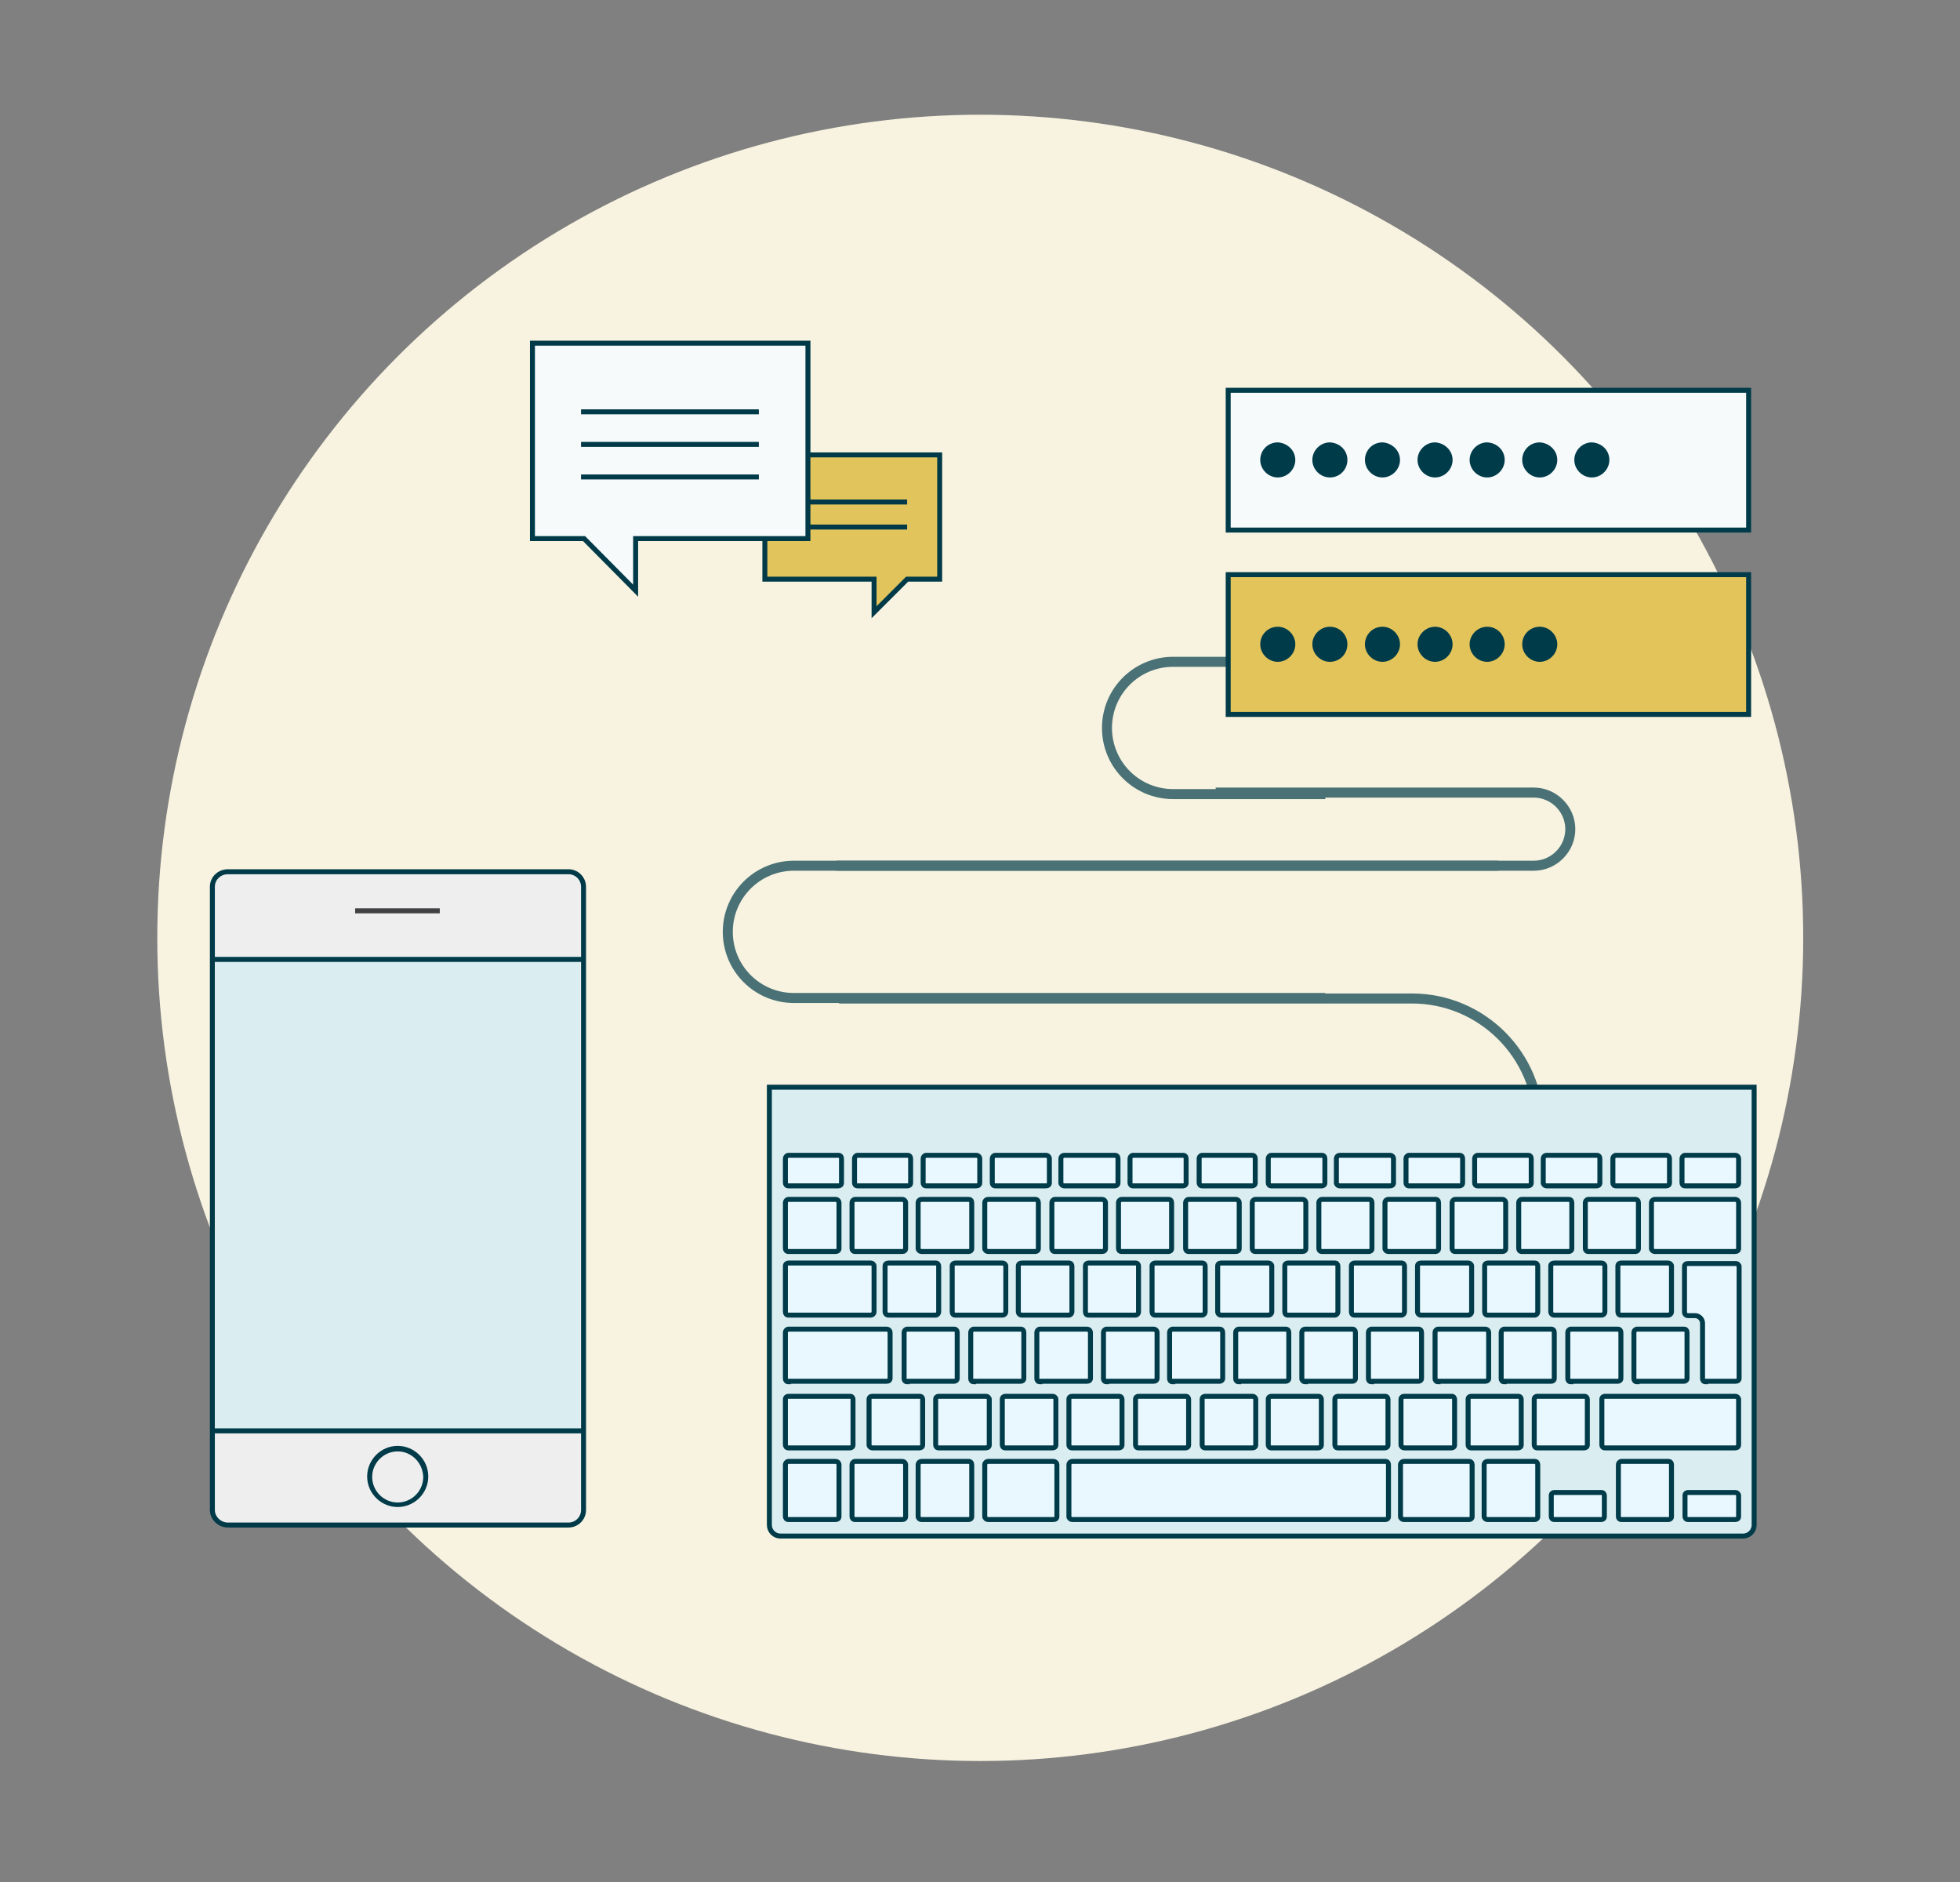 <?xml version="1.0" encoding="utf-8"?>
<!-- Generator: Adobe Illustrator 19.0.1, SVG Export Plug-In . SVG Version: 6.00 Build 0)  -->
<svg version="1.1" xmlns="http://www.w3.org/2000/svg" xmlns:xlink="http://www.w3.org/1999/xlink" x="0px" y="0px"
	 viewBox="0 0 391.3 375.7" style="enable-background:new 0 0 391.3 375.7;" xml:space="preserve">
<rect x="0" y="0" width="391.3" height="375.7" fill="#808080" stroke="none"/>
<style type="text/css">
	.st0{fill:#F8F3E0;}
	.st1{fill:#E1C45B;stroke:#003A48;stroke-width:0.992;stroke-miterlimit:10;}
	.st2{fill:none;stroke:#003A48;stroke-width:0.992;stroke-miterlimit:10;}
	.st3{fill:#F6FAFB;stroke:#003A48;stroke-width:0.992;stroke-miterlimit:10;}
	.st4{fill:none;stroke:#4A7276;stroke-width:2;stroke-miterlimit:10;}
	.st5{fill:#EEEEEE;stroke:#003A48;stroke-width:0.992;stroke-miterlimit:10;}
	.st6{fill:#DAEEF2;}
	.st7{fill:#003B49;}
	.st8{fill:#414042;}
	.st9{fill:#DAEDF1;stroke:#003B49;stroke-width:0.992;stroke-miterlimit:10;}
	.st10{fill:#E9F8FF;stroke:#003B49;stroke-width:0.992;stroke-miterlimit:10;}
	.st11{fill:#F6FAFB;stroke:#003B49;stroke-width:0.992;stroke-miterlimit:10;}
	.st12{fill:#E2C45B;stroke:#003B49;stroke-width:0.992;stroke-miterlimit:10;}
</style>
<g id="Layer_3">
	<circle class="st0" cx="195.7" cy="187.2" r="164.3"/>
</g>
<g id="Isolation_Mode">
</g>
<g id="Layer_4">
	<g>
		<polygon class="st1" points="187.6,90.8 152.7,90.8 152.7,115.6 174.5,115.6 174.5,122.2 181.1,115.6 187.6,115.6 		"/>
		<line class="st2" x1="159.6" y1="100.2" x2="181.1" y2="100.2"/>
		<line class="st2" x1="159.6" y1="105.2" x2="181.1" y2="105.2"/>
		<polygon class="st3" points="161.3,68.5 106.3,68.5 106.3,107.5 116.6,107.5 126.9,117.9 126.9,107.5 161.3,107.5 		"/>
		<line class="st2" x1="116" y1="82.2" x2="151.5" y2="82.2"/>
		<line class="st2" x1="116" y1="88.7" x2="151.5" y2="88.7"/>
		<line class="st2" x1="116" y1="95.2" x2="151.5" y2="95.2"/>
	</g>
</g>
<g id="Layer_6">
	<g>
		<path class="st4" d="M307.2,224.6L307.2,224.6c0-14-11.4-25.3-25.3-25.3H167.5"/>
		<path class="st4" d="M299.1,172.8H158.5c-7.3,0-13.2,5.9-13.2,13.2l0,0c0,7.3,5.9,13.2,13.2,13.2h106.1"/>
		<path class="st4" d="M264.6,158.5h-30.4c-7.3,0-13.2-5.9-13.2-13.2l0,0c0-7.3,5.9-13.2,13.2-13.2h95.2"/>
		<path class="st4" d="M167,172.8h139.2c4,0,7.3-3.3,7.3-7.3l0,0c0-4-3.3-7.3-7.3-7.3h-63.5"/>
	</g>
</g>
<g id="Layer_2">
	<g>
		<path class="st5" d="M116.5,301.4c0,1.7-1.4,3-3,3h-68c-1.7,0-3.1-1.4-3.1-3V177c0-1.7,1.4-3,3.1-3h68c1.7,0,3,1.4,3,3V301.4z"/>
		<rect x="43" y="190.9" class="st6" width="72.8" height="95.2"/>
		<g>
			<path class="st7" d="M79.4,300.8c-3.3,0-6.1-2.7-6.1-6.1c0-3.3,2.7-6.1,6.1-6.1c3.3,0,6.1,2.7,6.1,6.1
				C85.5,298.1,82.7,300.8,79.4,300.8z M79.4,289.7c-2.8,0-5.1,2.3-5.1,5.1c0,2.8,2.3,5.1,5.1,5.1c2.8,0,5.1-2.3,5.1-5.1
				C84.4,292,82.2,289.7,79.4,289.7z"/>
		</g>
		<g>
			<rect x="70.9" y="181.3" class="st8" width="16.9" height="1"/>
		</g>
		<g>
			<rect x="42.4" y="191" class="st7" width="74" height="1"/>
		</g>
		<g>
			<rect x="42.4" y="285.1" class="st7" width="74" height="1"/>
		</g>
	</g>
	<g>
		<path class="st9" d="M153.6,217v87.4c0,1.2,1,2.2,2.2,2.2H348c1.2,0,2.2-1,2.2-2.2V217H153.6z"/>
		<path class="st10" d="M157.4,236.7c-0.4,0-0.6-0.3-0.6-0.6v-4.8c0-0.4,0.3-0.7,0.6-0.7h10c0.4,0,0.6,0.3,0.6,0.7v4.8
			c0,0.4-0.3,0.6-0.6,0.6H157.4z"/>
		<path class="st10" d="M171.2,236.7c-0.4,0-0.6-0.3-0.6-0.6v-4.8c0-0.4,0.3-0.7,0.6-0.7h10c0.4,0,0.6,0.3,0.6,0.7v4.8
			c0,0.4-0.3,0.6-0.6,0.6H171.2z"/>
		<path class="st10" d="M184.9,236.7c-0.4,0-0.6-0.3-0.6-0.6v-4.8c0-0.4,0.3-0.7,0.6-0.7h10c0.4,0,0.7,0.3,0.7,0.7v4.8
			c0,0.4-0.3,0.6-0.7,0.6H184.9z"/>
		<path class="st10" d="M198.7,236.7c-0.4,0-0.6-0.3-0.6-0.6v-4.8c0-0.4,0.3-0.7,0.6-0.7h10.1c0.4,0,0.7,0.3,0.7,0.7v4.8
			c0,0.4-0.3,0.6-0.7,0.6H198.7z"/>
		<path class="st10" d="M212.5,236.7c-0.4,0-0.7-0.3-0.7-0.6v-4.8c0-0.4,0.3-0.7,0.7-0.7h10.1c0.4,0,0.6,0.3,0.6,0.7v4.8
			c0,0.4-0.3,0.6-0.6,0.6H212.5z"/>
		<path class="st10" d="M226.2,236.7c-0.4,0-0.6-0.3-0.6-0.6v-4.8c0-0.4,0.3-0.7,0.6-0.7h10c0.4,0,0.6,0.3,0.6,0.7v4.8
			c0,0.4-0.3,0.6-0.6,0.6H226.2z"/>
		<path class="st10" d="M240,236.7c-0.4,0-0.6-0.3-0.6-0.6v-4.8c0-0.4,0.3-0.7,0.6-0.7H250c0.4,0,0.6,0.3,0.6,0.7v4.8
			c0,0.4-0.3,0.6-0.6,0.6H240z"/>
		<path class="st10" d="M253.8,236.7c-0.4,0-0.6-0.3-0.6-0.6v-4.8c0-0.4,0.3-0.7,0.6-0.7h10.1c0.4,0,0.6,0.3,0.6,0.7v4.8
			c0,0.4-0.3,0.6-0.6,0.6H253.8z"/>
		<path class="st10" d="M267.5,236.7c-0.4,0-0.7-0.3-0.7-0.6v-4.8c0-0.4,0.3-0.7,0.7-0.7h10c0.4,0,0.7,0.3,0.7,0.7v4.8
			c0,0.4-0.3,0.6-0.7,0.6H267.5z"/>
		<path class="st10" d="M281.3,236.7c-0.4,0-0.6-0.3-0.6-0.6v-4.8c0-0.4,0.3-0.7,0.6-0.7h10.1c0.4,0,0.6,0.3,0.6,0.7v4.8
			c0,0.4-0.3,0.6-0.6,0.6H281.3z"/>
		<path class="st10" d="M295,236.7c-0.4,0-0.6-0.3-0.6-0.6v-4.8c0-0.4,0.3-0.7,0.6-0.7h10.1c0.4,0,0.6,0.3,0.6,0.7v4.8
			c0,0.4-0.3,0.6-0.6,0.6H295z"/>
		<path class="st10" d="M308.8,236.7c-0.4,0-0.7-0.3-0.7-0.6v-4.8c0-0.4,0.3-0.7,0.7-0.7h10c0.4,0,0.6,0.3,0.6,0.7v4.8
			c0,0.4-0.3,0.6-0.6,0.6H308.8z"/>
		<path class="st10" d="M322.6,236.7c-0.4,0-0.6-0.3-0.6-0.6v-4.8c0-0.4,0.3-0.7,0.6-0.7h10.1c0.4,0,0.6,0.3,0.6,0.7v4.8
			c0,0.4-0.3,0.6-0.6,0.6H322.6z"/>
		<path class="st10" d="M336.4,236.7c-0.4,0-0.6-0.3-0.6-0.6v-4.8c0-0.4,0.3-0.7,0.6-0.7h10c0.4,0,0.7,0.3,0.7,0.7v4.8
			c0,0.4-0.3,0.6-0.7,0.6H336.4z"/>
		<path class="st10" d="M157.4,249.8c-0.4,0-0.6-0.3-0.6-0.6v-9.1c0-0.4,0.3-0.7,0.6-0.7h9.4c0.4,0,0.7,0.3,0.7,0.7v9.1
			c0,0.4-0.3,0.6-0.7,0.6H157.4z"/>
		<path class="st10" d="M170.7,249.8c-0.4,0-0.6-0.3-0.6-0.6v-9.1c0-0.4,0.3-0.7,0.6-0.7h9.4c0.4,0,0.7,0.3,0.7,0.7v9.1
			c0,0.4-0.3,0.6-0.7,0.6H170.7z"/>
		<path class="st10" d="M184,249.8c-0.4,0-0.7-0.3-0.7-0.6v-9.1c0-0.4,0.3-0.7,0.7-0.7h9.4c0.4,0,0.6,0.3,0.6,0.7v9.1
			c0,0.4-0.3,0.6-0.6,0.6H184z"/>
		<path class="st10" d="M197.3,249.8c-0.4,0-0.7-0.3-0.7-0.6v-9.1c0-0.4,0.3-0.7,0.7-0.7h9.4c0.4,0,0.6,0.3,0.6,0.7v9.1
			c0,0.4-0.3,0.6-0.6,0.6H197.3z"/>
		<path class="st10" d="M210.6,249.8c-0.4,0-0.6-0.3-0.6-0.6v-9.1c0-0.4,0.3-0.7,0.6-0.7h9.4c0.4,0,0.7,0.3,0.7,0.7v9.1
			c0,0.4-0.3,0.6-0.7,0.6H210.6z"/>
		<path class="st10" d="M223.9,249.8c-0.4,0-0.6-0.3-0.6-0.6v-9.1c0-0.4,0.3-0.7,0.6-0.7h9.4c0.4,0,0.6,0.3,0.6,0.7v9.1
			c0,0.4-0.3,0.6-0.6,0.6H223.9z"/>
		<path class="st10" d="M237.3,249.8c-0.4,0-0.6-0.3-0.6-0.6v-9.1c0-0.4,0.3-0.7,0.6-0.7h9.4c0.4,0,0.7,0.3,0.7,0.7v9.1
			c0,0.4-0.3,0.6-0.7,0.6H237.3z"/>
		<path class="st10" d="M250.6,249.8c-0.4,0-0.6-0.3-0.6-0.6v-9.1c0-0.4,0.3-0.7,0.6-0.7h9.4c0.4,0,0.7,0.3,0.7,0.7v9.1
			c0,0.4-0.3,0.6-0.7,0.6H250.6z"/>
		<path class="st10" d="M263.9,249.8c-0.4,0-0.6-0.3-0.6-0.6v-9.1c0-0.4,0.3-0.7,0.6-0.7h9.4c0.4,0,0.6,0.3,0.6,0.7v9.1
			c0,0.4-0.3,0.6-0.6,0.6H263.9z"/>
		<path class="st10" d="M277.2,249.8c-0.4,0-0.7-0.3-0.7-0.6v-9.1c0-0.4,0.3-0.7,0.7-0.7h9.4c0.4,0,0.6,0.3,0.6,0.7v9.1
			c0,0.4-0.3,0.6-0.6,0.6H277.2z"/>
		<path class="st10" d="M290.5,249.8c-0.4,0-0.6-0.3-0.6-0.6v-9.1c0-0.4,0.3-0.7,0.6-0.7h9.4c0.4,0,0.7,0.3,0.7,0.7v9.1
			c0,0.4-0.3,0.6-0.7,0.6H290.5z"/>
		<path class="st10" d="M303.8,249.8c-0.4,0-0.6-0.3-0.6-0.6v-9.1c0-0.4,0.3-0.7,0.6-0.7h9.4c0.4,0,0.6,0.3,0.6,0.7v9.1
			c0,0.4-0.3,0.6-0.6,0.6H303.8z"/>
		<path class="st10" d="M317.1,249.8c-0.4,0-0.6-0.3-0.6-0.6v-9.1c0-0.4,0.3-0.7,0.6-0.7h9.4c0.4,0,0.6,0.3,0.6,0.7v9.1
			c0,0.4-0.3,0.6-0.6,0.6H317.1z"/>
		<path class="st10" d="M330.4,249.8c-0.4,0-0.7-0.3-0.7-0.6v-9.1c0-0.4,0.3-0.7,0.7-0.7h16c0.4,0,0.7,0.3,0.7,0.7v9.1
			c0,0.4-0.3,0.6-0.7,0.6H330.4z"/>
		<path class="st10" d="M157.4,262.5c-0.4,0-0.6-0.3-0.6-0.7v-9.1c0-0.4,0.3-0.6,0.6-0.6h16.4c0.4,0,0.7,0.3,0.7,0.6v9.1
			c0,0.4-0.3,0.7-0.7,0.7H157.4z"/>
		<path class="st10" d="M177.4,262.5c-0.4,0-0.7-0.3-0.7-0.7v-9.1c0-0.4,0.3-0.6,0.7-0.6h9.4c0.4,0,0.6,0.3,0.6,0.6v9.1
			c0,0.4-0.3,0.7-0.6,0.7H177.4z"/>
		<path class="st10" d="M190.7,262.5c-0.4,0-0.6-0.3-0.6-0.7v-9.1c0-0.4,0.3-0.6,0.6-0.6h9.4c0.4,0,0.7,0.3,0.7,0.6v9.1
			c0,0.4-0.3,0.7-0.7,0.7H190.7z"/>
		<path class="st10" d="M204,262.5c-0.4,0-0.7-0.3-0.7-0.7v-9.1c0-0.4,0.3-0.6,0.7-0.6h9.4c0.4,0,0.6,0.3,0.6,0.6v9.1
			c0,0.4-0.3,0.7-0.6,0.7H204z"/>
		<path class="st10" d="M217.3,262.5c-0.4,0-0.6-0.3-0.6-0.7v-9.1c0-0.4,0.3-0.6,0.6-0.6h9.4c0.4,0,0.6,0.3,0.6,0.6v9.1
			c0,0.4-0.3,0.7-0.6,0.7H217.3z"/>
		<path class="st10" d="M230.6,262.5c-0.4,0-0.6-0.3-0.6-0.7v-9.1c0-0.4,0.3-0.6,0.6-0.6h9.4c0.4,0,0.6,0.3,0.6,0.6v9.1
			c0,0.4-0.3,0.7-0.6,0.7H230.6z"/>
		<path class="st10" d="M243.8,262.5c-0.4,0-0.7-0.3-0.7-0.7v-9.1c0-0.4,0.3-0.6,0.7-0.6h9.4c0.4,0,0.7,0.3,0.7,0.6v9.1
			c0,0.4-0.3,0.7-0.7,0.7H243.8z"/>
		<path class="st10" d="M257.1,262.5c-0.4,0-0.6-0.3-0.6-0.7v-9.1c0-0.4,0.3-0.6,0.6-0.6h9.4c0.4,0,0.6,0.3,0.6,0.6v9.1
			c0,0.4-0.3,0.7-0.6,0.7H257.1z"/>
		<path class="st10" d="M270.4,262.5c-0.4,0-0.6-0.3-0.6-0.7v-9.1c0-0.4,0.3-0.6,0.6-0.6h9.4c0.4,0,0.6,0.3,0.6,0.6v9.1
			c0,0.4-0.3,0.7-0.6,0.7H270.4z"/>
		<path class="st10" d="M283.7,262.5c-0.4,0-0.7-0.3-0.7-0.7v-9.1c0-0.4,0.3-0.6,0.7-0.6h9.4c0.4,0,0.7,0.3,0.7,0.6v9.1
			c0,0.4-0.3,0.7-0.7,0.7H283.7z"/>
		<path class="st10" d="M310.3,262.5c-0.4,0-0.7-0.3-0.7-0.7v-9.1c0-0.4,0.3-0.6,0.7-0.6h9.4c0.4,0,0.7,0.3,0.7,0.6v9.1
			c0,0.4-0.3,0.7-0.7,0.7H310.3z"/>
		<path class="st10" d="M297,262.5c-0.4,0-0.6-0.3-0.6-0.7v-9.1c0-0.4,0.3-0.6,0.6-0.6h9.4c0.4,0,0.6,0.3,0.6,0.6v9.1
			c0,0.4-0.3,0.7-0.6,0.7H297z"/>
		<path class="st10" d="M323.6,262.5c-0.4,0-0.6-0.3-0.6-0.7v-9.1c0-0.4,0.3-0.6,0.6-0.6h9.4c0.4,0,0.7,0.3,0.7,0.6v9.1
			c0,0.4-0.3,0.7-0.7,0.7H323.6z"/>
		<path class="st10" d="M157.4,275.8c-0.4,0-0.6-0.3-0.6-0.6V266c0-0.4,0.3-0.7,0.6-0.7H177c0.4,0,0.7,0.3,0.7,0.7v9.1
			c0,0.4-0.3,0.6-0.7,0.6H157.4z"/>
		<path class="st10" d="M181.1,275.8c-0.4,0-0.6-0.3-0.6-0.6V266c0-0.4,0.3-0.7,0.6-0.7h9.4c0.4,0,0.6,0.3,0.6,0.7v9.1
			c0,0.4-0.3,0.6-0.6,0.6H181.1z"/>
		<path class="st10" d="M194.4,275.8c-0.4,0-0.6-0.3-0.6-0.6V266c0-0.4,0.3-0.7,0.6-0.7h9.4c0.4,0,0.6,0.3,0.6,0.7v9.1
			c0,0.4-0.3,0.6-0.6,0.6H194.4z"/>
		<path class="st10" d="M207.6,275.8c-0.4,0-0.6-0.3-0.6-0.6V266c0-0.4,0.3-0.7,0.6-0.7h9.4c0.4,0,0.7,0.3,0.7,0.7v9.1
			c0,0.4-0.3,0.6-0.7,0.6H207.6z"/>
		<path class="st10" d="M220.9,275.8c-0.4,0-0.6-0.3-0.6-0.6V266c0-0.4,0.3-0.7,0.6-0.7h9.4c0.4,0,0.7,0.3,0.7,0.7v9.1
			c0,0.4-0.3,0.6-0.7,0.6H220.9z"/>
		<path class="st10" d="M234.1,275.8c-0.4,0-0.6-0.3-0.6-0.6V266c0-0.4,0.3-0.7,0.6-0.7h9.4c0.4,0,0.6,0.3,0.6,0.7v9.1
			c0,0.4-0.3,0.6-0.6,0.6H234.1z"/>
		<path class="st10" d="M247.3,275.8c-0.4,0-0.6-0.3-0.6-0.6V266c0-0.4,0.3-0.7,0.6-0.7h9.4c0.4,0,0.6,0.3,0.6,0.7v9.1
			c0,0.4-0.3,0.6-0.6,0.6H247.3z"/>
		<path class="st10" d="M260.6,275.8c-0.4,0-0.7-0.3-0.7-0.6V266c0-0.4,0.3-0.7,0.7-0.7h9.4c0.4,0,0.6,0.3,0.6,0.7v9.1
			c0,0.4-0.3,0.6-0.6,0.6H260.6z"/>
		<path class="st10" d="M273.8,275.8c-0.4,0-0.6-0.3-0.6-0.6V266c0-0.4,0.3-0.7,0.6-0.7h9.4c0.4,0,0.6,0.3,0.6,0.7v9.1
			c0,0.4-0.3,0.6-0.6,0.6H273.8z"/>
		<path class="st10" d="M287.1,275.8c-0.4,0-0.6-0.3-0.6-0.6V266c0-0.4,0.3-0.7,0.6-0.7h9.4c0.4,0,0.7,0.3,0.7,0.7v9.1
			c0,0.4-0.3,0.6-0.7,0.6H287.1z"/>
		<path class="st10" d="M300.3,275.8c-0.4,0-0.6-0.3-0.6-0.6V266c0-0.4,0.3-0.7,0.6-0.7h9.4c0.4,0,0.6,0.3,0.6,0.7v9.1
			c0,0.4-0.3,0.6-0.6,0.6H300.3z"/>
		<path class="st10" d="M313.6,275.8c-0.4,0-0.6-0.3-0.6-0.6V266c0-0.4,0.3-0.7,0.6-0.7h9.4c0.4,0,0.6,0.3,0.6,0.7v9.1
			c0,0.4-0.3,0.6-0.6,0.6H313.6z"/>
		<path class="st10" d="M326.8,275.8c-0.4,0-0.6-0.3-0.6-0.6V266c0-0.4,0.3-0.7,0.6-0.7h9.4c0.4,0,0.6,0.3,0.6,0.7v9.1
			c0,0.4-0.3,0.6-0.6,0.6H326.8z"/>
		<path class="st10" d="M340.5,275.8c-0.4,0-0.6-0.3-0.6-0.6v-11.1c0-0.8-0.7-1.5-1.5-1.5h-1.4c-0.4,0-0.7-0.3-0.7-0.7v-9.1
			c0-0.4,0.3-0.6,0.7-0.6h9.5c0.4,0,0.7,0.3,0.7,0.6v22.3c0,0.4-0.3,0.6-0.7,0.6H340.5z"/>
		<path class="st10" d="M157.4,289c-0.4,0-0.6-0.3-0.6-0.6v-9.1c0-0.4,0.3-0.6,0.6-0.6h12.3c0.4,0,0.6,0.3,0.6,0.6v9.1
			c0,0.4-0.3,0.6-0.6,0.6H157.4z"/>
		<path class="st10" d="M174.2,289c-0.4,0-0.7-0.3-0.7-0.6v-9.1c0-0.4,0.3-0.6,0.7-0.6h9.4c0.4,0,0.6,0.3,0.6,0.6v9.1
			c0,0.4-0.3,0.6-0.6,0.6H174.2z"/>
		<path class="st10" d="M187.4,289c-0.4,0-0.6-0.3-0.6-0.6v-9.1c0-0.4,0.3-0.6,0.6-0.6h9.4c0.4,0,0.7,0.3,0.7,0.6v9.1
			c0,0.4-0.3,0.6-0.7,0.6H187.4z"/>
		<path class="st10" d="M200.7,289c-0.4,0-0.6-0.3-0.6-0.6v-9.1c0-0.4,0.3-0.6,0.6-0.6h9.4c0.4,0,0.7,0.3,0.7,0.6v9.1
			c0,0.4-0.3,0.6-0.7,0.6H200.7z"/>
		<path class="st10" d="M214,289c-0.4,0-0.6-0.3-0.6-0.6v-9.1c0-0.4,0.3-0.6,0.6-0.6h9.4c0.4,0,0.6,0.3,0.6,0.6v9.1
			c0,0.4-0.3,0.6-0.6,0.6H214z"/>
		<path class="st10" d="M227.3,289c-0.4,0-0.6-0.3-0.6-0.6v-9.1c0-0.4,0.3-0.6,0.6-0.6h9.4c0.4,0,0.6,0.3,0.6,0.6v9.1
			c0,0.4-0.3,0.6-0.6,0.6H227.3z"/>
		<path class="st10" d="M240.6,289c-0.4,0-0.6-0.3-0.6-0.6v-9.1c0-0.4,0.3-0.6,0.6-0.6h9.4c0.4,0,0.7,0.3,0.7,0.6v9.1
			c0,0.4-0.3,0.6-0.7,0.6H240.6z"/>
		<path class="st10" d="M253.8,289c-0.4,0-0.6-0.3-0.6-0.6v-9.1c0-0.4,0.3-0.6,0.6-0.6h9.4c0.4,0,0.6,0.3,0.6,0.6v9.1
			c0,0.4-0.3,0.6-0.6,0.6H253.8z"/>
		<path class="st10" d="M267.1,289c-0.4,0-0.6-0.3-0.6-0.6v-9.1c0-0.4,0.3-0.6,0.6-0.6h9.4c0.4,0,0.6,0.3,0.6,0.6v9.1
			c0,0.4-0.3,0.6-0.6,0.6H267.1z"/>
		<path class="st10" d="M280.4,289c-0.4,0-0.7-0.3-0.7-0.6v-9.1c0-0.4,0.3-0.6,0.7-0.6h9.4c0.4,0,0.6,0.3,0.6,0.6v9.1
			c0,0.4-0.3,0.6-0.6,0.6H280.4z"/>
		<path class="st10" d="M293.7,289c-0.4,0-0.6-0.3-0.6-0.6v-9.1c0-0.4,0.3-0.6,0.6-0.6h9.4c0.4,0,0.6,0.3,0.6,0.6v9.1
			c0,0.4-0.3,0.6-0.6,0.6H293.7z"/>
		<path class="st10" d="M306.9,289c-0.4,0-0.6-0.3-0.6-0.6v-9.1c0-0.4,0.3-0.6,0.6-0.6h9.4c0.4,0,0.6,0.3,0.6,0.6v9.1
			c0,0.4-0.3,0.6-0.6,0.6H306.9z"/>
		<path class="st10" d="M320.4,289c-0.4,0-0.6-0.3-0.6-0.6v-9.1c0-0.4,0.3-0.6,0.6-0.6h26c0.4,0,0.7,0.3,0.7,0.6v9.1
			c0,0.4-0.3,0.6-0.7,0.6H320.4z"/>
		<path class="st10" d="M157.4,303.3c-0.4,0-0.6-0.3-0.6-0.6v-10.3c0-0.4,0.3-0.7,0.6-0.7h9.4c0.4,0,0.7,0.3,0.7,0.7v10.3
			c0,0.4-0.3,0.6-0.7,0.6H157.4z"/>
		<path class="st10" d="M170.7,303.3c-0.4,0-0.6-0.3-0.6-0.6v-10.3c0-0.4,0.3-0.7,0.6-0.7h9.4c0.4,0,0.7,0.3,0.7,0.7v10.3
			c0,0.4-0.3,0.6-0.7,0.6H170.7z"/>
		<path class="st10" d="M184,303.3c-0.4,0-0.7-0.3-0.7-0.6v-10.3c0-0.4,0.3-0.7,0.7-0.7h9.4c0.4,0,0.6,0.3,0.6,0.7v10.3
			c0,0.4-0.3,0.6-0.6,0.6H184z"/>
		<path class="st10" d="M197.3,303.3c-0.4,0-0.7-0.3-0.7-0.6v-10.3c0-0.4,0.3-0.7,0.7-0.7h13c0.4,0,0.7,0.3,0.7,0.7v10.3
			c0,0.4-0.3,0.6-0.7,0.6H197.3z"/>
		<path class="st10" d="M280.3,303.3c-0.4,0-0.7-0.3-0.7-0.6v-10.3c0-0.4,0.3-0.7,0.7-0.7h13c0.4,0,0.6,0.3,0.6,0.7v10.3
			c0,0.4-0.3,0.6-0.6,0.6H280.3z"/>
		<path class="st10" d="M214.1,303.3c-0.4,0-0.7-0.3-0.7-0.6v-10.3c0-0.4,0.3-0.7,0.7-0.7h62.5c0.4,0,0.6,0.3,0.6,0.7v10.3
			c0,0.4-0.3,0.6-0.6,0.6H214.1z"/>
		<path class="st10" d="M297,303.3c-0.4,0-0.7-0.3-0.7-0.6v-10.3c0-0.4,0.3-0.7,0.7-0.7h9.4c0.4,0,0.6,0.3,0.6,0.7v10.3
			c0,0.4-0.3,0.6-0.6,0.6H297z"/>
		<path class="st10" d="M310.3,303.3c-0.4,0-0.6-0.3-0.6-0.6v-4.2c0-0.4,0.3-0.6,0.6-0.6h9.4c0.4,0,0.6,0.3,0.6,0.6v4.2
			c0,0.4-0.3,0.6-0.6,0.6H310.3z"/>
		<path class="st10" d="M323.7,303.3c-0.4,0-0.6-0.3-0.6-0.6v-10.3c0-0.4,0.3-0.7,0.6-0.7h9.4c0.4,0,0.6,0.3,0.6,0.7v10.3
			c0,0.4-0.3,0.6-0.6,0.6H323.7z"/>
		<path class="st10" d="M337,303.3c-0.4,0-0.6-0.3-0.6-0.6v-4.2c0-0.4,0.3-0.6,0.6-0.6h9.4c0.4,0,0.7,0.3,0.7,0.6v4.2
			c0,0.4-0.3,0.6-0.7,0.6H337z"/>
	</g>
</g>
<g id="Layer_5">
	<g>
		<g>
			<g>
				<rect x="245.2" y="77.9" class="st11" width="103.9" height="27.9"/>
				<g>
					<path class="st7" d="M258.6,91.8c0,1.9-1.6,3.5-3.5,3.5c-1.9,0-3.5-1.6-3.5-3.5c0-1.9,1.5-3.5,3.5-3.5
						C257,88.4,258.6,89.9,258.6,91.8z"/>
					<path class="st7" d="M269,91.8c0,1.9-1.5,3.5-3.5,3.5c-1.9,0-3.5-1.6-3.5-3.5c0-1.9,1.6-3.5,3.5-3.5
						C267.5,88.4,269,89.9,269,91.8z"/>
					<path class="st7" d="M279.5,91.8c0,1.9-1.6,3.5-3.5,3.5c-1.9,0-3.5-1.6-3.5-3.5c0-1.9,1.5-3.5,3.5-3.5
						C277.9,88.4,279.5,89.9,279.5,91.8z"/>
					<path class="st7" d="M290,91.8c0,1.9-1.6,3.5-3.5,3.5c-1.9,0-3.5-1.6-3.5-3.5c0-1.9,1.6-3.5,3.5-3.5
						C288.4,88.4,290,89.9,290,91.8z"/>
					<path class="st7" d="M300.4,91.8c0,1.9-1.6,3.5-3.5,3.5c-1.9,0-3.5-1.6-3.5-3.5c0-1.9,1.6-3.5,3.5-3.5
						C298.9,88.4,300.4,89.9,300.4,91.8z"/>
					<path class="st7" d="M310.9,91.8c0,1.9-1.6,3.5-3.5,3.5c-1.9,0-3.5-1.6-3.5-3.5c0-1.9,1.5-3.5,3.5-3.5
						C309.3,88.4,310.9,89.9,310.9,91.8z"/>
					<path class="st7" d="M321.3,91.8c0,1.9-1.6,3.5-3.5,3.5c-1.9,0-3.5-1.6-3.5-3.5c0-1.9,1.6-3.5,3.5-3.5
						C319.8,88.4,321.3,89.9,321.3,91.8z"/>
				</g>
				<rect x="245.2" y="114.7" class="st12" width="103.9" height="27.9"/>
				<g>
					<path class="st7" d="M258.6,128.6c0,1.9-1.6,3.5-3.5,3.5c-1.9,0-3.5-1.6-3.5-3.5c0-1.9,1.5-3.5,3.5-3.5
						C257,125.1,258.6,126.7,258.6,128.6z"/>
					<path class="st7" d="M269,128.6c0,1.9-1.5,3.5-3.5,3.5c-1.9,0-3.5-1.6-3.5-3.5c0-1.9,1.6-3.5,3.5-3.5
						C267.5,125.1,269,126.7,269,128.6z"/>
					<path class="st7" d="M279.5,128.6c0,1.9-1.6,3.5-3.5,3.5c-1.9,0-3.5-1.6-3.5-3.5c0-1.9,1.5-3.5,3.5-3.5
						C277.9,125.1,279.5,126.7,279.5,128.6z"/>
					<path class="st7" d="M290,128.6c0,1.9-1.6,3.5-3.5,3.5c-1.9,0-3.5-1.6-3.5-3.5c0-1.9,1.6-3.5,3.5-3.5
						C288.4,125.1,290,126.7,290,128.6z"/>
					<path class="st7" d="M300.4,128.6c0,1.9-1.6,3.5-3.5,3.5c-1.9,0-3.5-1.6-3.5-3.5c0-1.9,1.6-3.5,3.5-3.5
						C298.9,125.1,300.4,126.7,300.4,128.6z"/>
					<path class="st7" d="M310.9,128.6c0,1.9-1.6,3.5-3.5,3.5c-1.9,0-3.5-1.6-3.5-3.5c0-1.9,1.5-3.5,3.5-3.5
						C309.3,125.1,310.9,126.7,310.9,128.6z"/>
				</g>
			</g>
		</g>
	</g>
</g>
</svg>

